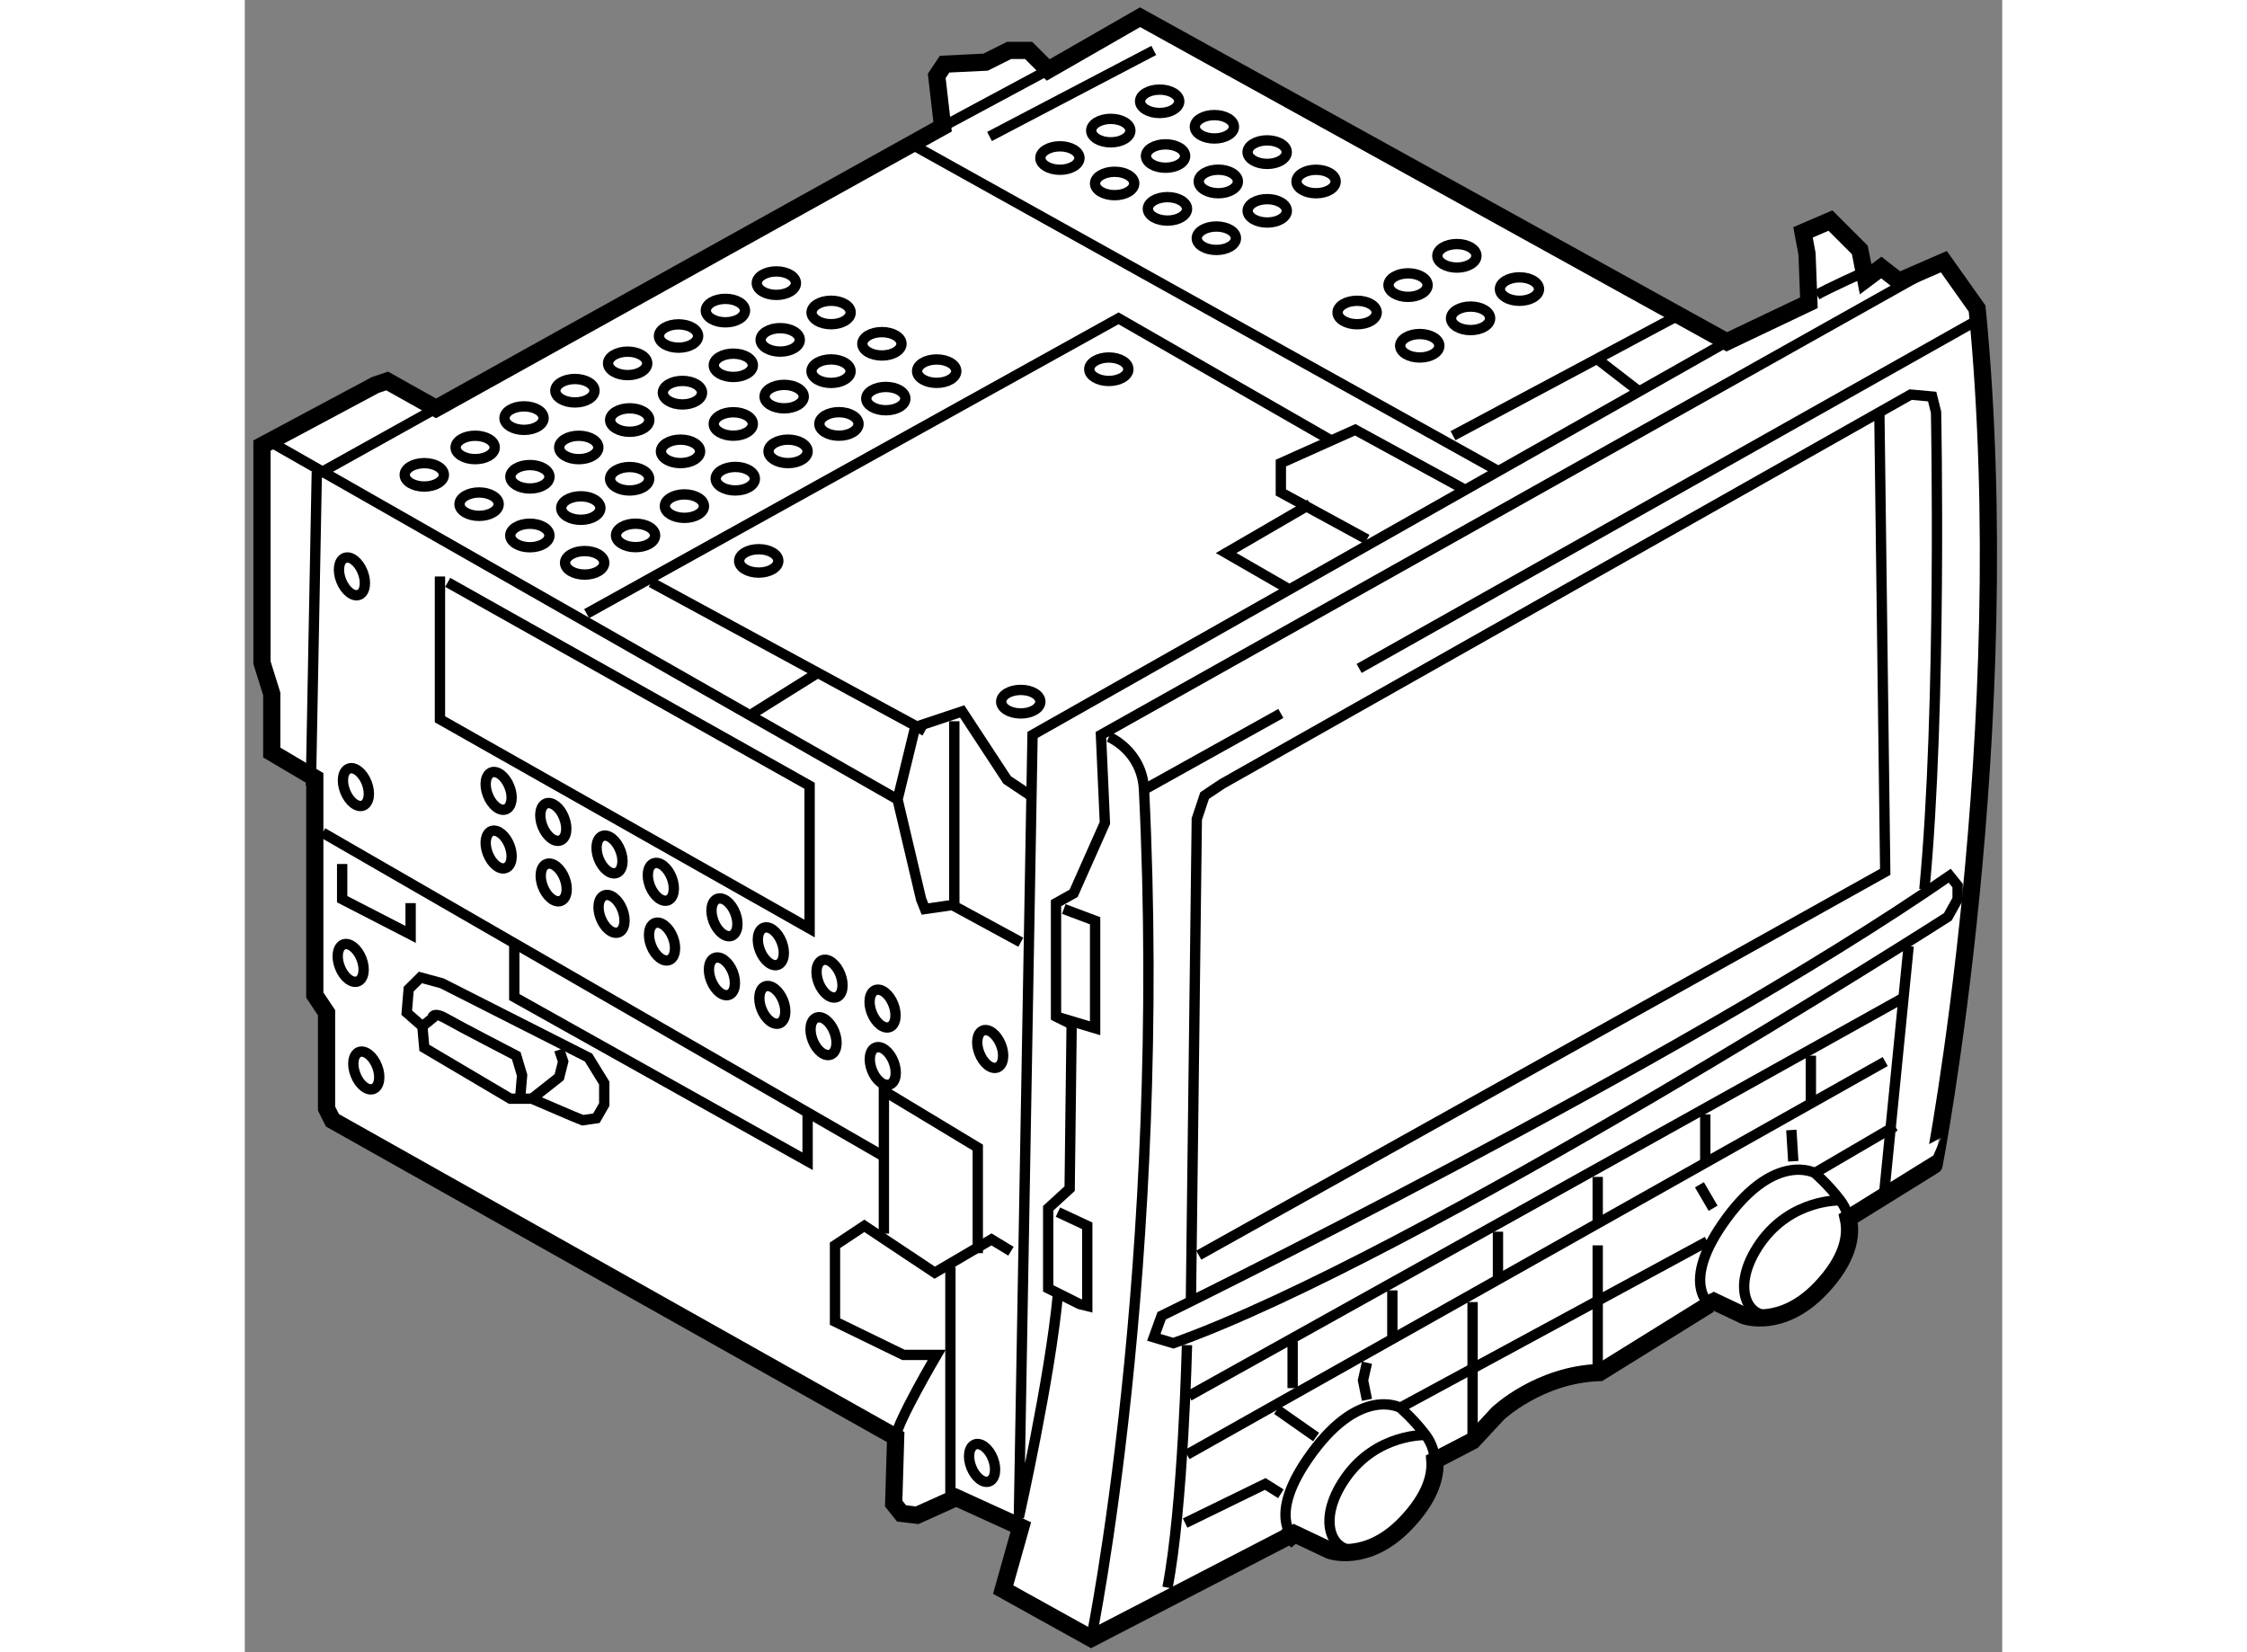 <?xml version="1.0" encoding="utf-8"?>
<!-- Generator: Adobe Illustrator 15.1.0, SVG Export Plug-In . SVG Version: 6.00 Build 0)  -->
<!DOCTYPE svg PUBLIC "-//W3C//DTD SVG 1.1//EN" "http://www.w3.org/Graphics/SVG/1.1/DTD/svg11.dtd">
<svg version="1.1" xmlns="http://www.w3.org/2000/svg" xmlns:xlink="http://www.w3.org/1999/xlink" x="0px" y="0px" width="244.8px"
	 height="180px" viewBox="55.467 110.165 51.057 48" enable-background="new 0 0 244.8 180" xml:space="preserve">
	
<rect x="55.467" y="110.165" width="51.057" height="48" fill="#808080" stroke="none"/>
	
<g><path fill="#FFFFFF" stroke="#000000" stroke-width="0.5" d="M105.795,119.13l-0.967-1.363l-1.306,0.568l-0.511-0.398
				l-0.455,0.341l-0.169-0.853l-0.853-0.852l-0.797,0.342l0.116,0.623l0.055,1.422l-2.386,1.135l-17.045-9.43l-2.669,1.533
				l-0.568-0.568h-0.568l-0.682,0.341l-1.192,0.058l-0.228,0.341l0.17,1.478l-14.716,8.181l-1.42-0.795l-0.341,0.114l-3.296,1.761
				v6.308l0.284,0.908v1.703l1.25,0.739v6.307l0.342,0.513v2.783l0.17,0.342l16.364,9.204l-0.058,1.93l0.228,0.286L75,154.186
				l1.137-0.513l1.875,0.855l-0.512,1.818l2.557,1.419l5.812-3.01c0.078,0.112,0.154,0.169,0.154,0.169l-0.1-0.199l0.023-0.01
				l1.041,0.492c0,0,1.081,0.398,2.215-0.795c0.691-0.725,0.875-1.342,0.839-1.818l1.094-0.568l0.737-0.794
				c0,0,1.193-1.136,2.955-1.192l3.188-1.979c0.03,0.028,0.051,0.045,0.051,0.045l-0.028-0.059l0.118-0.072l0.877,0.415
				c0,0,1.079,0.397,2.215-0.796c0.801-0.84,0.919-1.535,0.804-2.033l2.491-1.546C104.545,144.016,106.989,131.345,105.795,119.13z"></path><path fill="none" stroke="#000000" stroke-width="0.3" d="M89.773,151.856c0,0-1.422-0.056-2.331,1.251
				c-0.908,1.306-0.341,2.329,0.512,2.045"></path><path fill="none" stroke="#000000" stroke-width="0.3" d="M85.909,154.697l1.079,0.511c0,0,1.081,0.398,2.215-0.795
				c1.137-1.193,0.91-2.103,0.57-2.557c-0.342-0.455-0.739-0.795-0.739-0.795s-1.136-0.626-2.557,1.307
				c-1.42,1.933-0.454,2.557-0.454,2.557"></path><path fill="none" stroke="#000000" stroke-width="0.3" d="M97.956,147.879l1.08,0.512c0,0,1.079,0.397,2.215-0.796
				c1.137-1.191,0.91-2.103,0.569-2.556c-0.342-0.454-0.74-0.796-0.74-0.796s-1.135-0.625-2.557,1.307
				c-1.421,1.933-0.455,2.557-0.455,2.557"></path><path fill="none" stroke="#000000" stroke-width="0.3" d="M101.82,145.039c0,0-1.422-0.056-2.331,1.249
				c-0.908,1.307-0.34,2.332,0.512,2.046"></path><path fill="none" stroke="#000000" stroke-width="0.3" d="M98.522,120.095l-20.169,11.42l-0.397,22.728
				c0,0,0.907-4.032,1.135-6.478"></path><polyline fill="none" stroke="#000000" stroke-width="0.3" points="104.829,117.767 80.34,131.515 80.455,134.073 79.546,136.118 
				79.035,136.403 79.035,139.697 79.489,139.925 79.431,144.698 78.808,145.267 78.808,147.595 79.716,148.05 79.943,148.106 
				79.943,145.778 79.091,145.38 		"></polyline><path fill="none" stroke="#000000" stroke-width="0.3" d="M101.136,118.732c0.285-0.171,1.421-0.683,1.421-0.683"></path><polyline fill="none" stroke="#000000" stroke-width="0.3" points="79.035,139.697 80.171,140.038 80.171,136.915 79.261,136.573 
						"></polyline><path fill="none" stroke="#000000" stroke-width="0.3" d="M80.569,131.573c0,0,0.965,0.396,1.022,1.533
				c0.68,13.832-1.534,24.659-1.534,24.659"></path><line fill="none" stroke="#000000" stroke-width="0.3" x1="81.592" y1="133.106" x2="85.567" y2="130.892"></line><line fill="none" stroke="#000000" stroke-width="0.3" x1="87.841" y1="129.585" x2="105.795" y2="119.472"></line><path fill="none" stroke="#000000" stroke-width="0.3" d="M82.955,147.879l0.17-13.919l0.227-0.682l0.512-0.342l20-11.307
				l0.625,0.057l0.113,0.454c0,0,0.17,8.581-0.339,13.864"></path><path fill="none" stroke="#000000" stroke-width="0.3" d="M82.103,148.391c0,0,15.112-7.388,22.896-12.784l0.229,0.285v0.396
				l-0.284,0.512c0,0-15.454,9.887-22.5,12.387l-0.568-0.17L82.103,148.391z"></path><path fill="none" stroke="#000000" stroke-width="0.3" d="M82.84,149.243c0,0-0.112,4.717-0.567,7.045"></path><line fill="none" stroke="#000000" stroke-width="0.3" x1="103.806" y1="137.651" x2="103.068" y2="145.096"></line><line fill="none" stroke="#000000" stroke-width="0.3" x1="82.898" y1="150.72" x2="103.693" y2="139.131"></line><line fill="none" stroke="#000000" stroke-width="0.3" x1="82.84" y1="152.425" x2="103.125" y2="141.005"></line><polyline fill="none" stroke="#000000" stroke-width="0.3" points="82.786,154.413 85.113,153.277 85.567,153.562 		"></polyline><line fill="none" stroke="#000000" stroke-width="0.3" x1="85.455" y1="151.118" x2="86.591" y2="151.914"></line><polyline fill="none" stroke="#000000" stroke-width="0.3" points="88.069,150.833 87.954,150.265 88.069,149.754 		"></polyline><line fill="none" stroke="#000000" stroke-width="0.3" x1="91.137" y1="147.992" x2="91.137" y2="152.026"></line><line fill="none" stroke="#000000" stroke-width="0.3" x1="94.772" y1="146.345" x2="94.772" y2="149.868"></line><line fill="none" stroke="#000000" stroke-width="0.3" x1="97.727" y1="144.585" x2="98.125" y2="145.267"></line><line fill="none" stroke="#000000" stroke-width="0.3" x1="89.034" y1="151.062" x2="97.956" y2="146.231"></line><line fill="none" stroke="#000000" stroke-width="0.3" x1="101.08" y1="144.243" x2="103.41" y2="142.88"></line><line fill="none" stroke="#000000" stroke-width="0.3" x1="100.398" y1="142.994" x2="100.454" y2="143.902"></line><line fill="none" stroke="#000000" stroke-width="0.3" x1="85.909" y1="150.493" x2="85.909" y2="149.128"></line><line fill="none" stroke="#000000" stroke-width="0.3" x1="88.806" y1="149.017" x2="88.806" y2="147.653"></line><line fill="none" stroke="#000000" stroke-width="0.3" x1="91.874" y1="147.312" x2="91.874" y2="145.948"></line><line fill="none" stroke="#000000" stroke-width="0.3" x1="94.772" y1="145.72" x2="94.772" y2="144.356"></line><line fill="none" stroke="#000000" stroke-width="0.3" x1="97.897" y1="143.902" x2="97.897" y2="142.54"></line><line fill="none" stroke="#000000" stroke-width="0.3" x1="100.965" y1="142.198" x2="100.965" y2="140.835"></line><polyline fill="none" stroke="#000000" stroke-width="0.3" points="83.182,146.63 103.125,135.493 102.954,122.084 		"></polyline><polyline fill="none" stroke="#000000" stroke-width="0.3" points="78.012,137.539 76.022,136.458 75.228,136.573 75.115,136.288 
				74.432,133.391 74.944,131.289 76.308,130.833 77.614,132.823 78.295,133.278 		"></polyline><line fill="none" stroke="#000000" stroke-width="0.3" x1="76.08" y1="131.118" x2="76.08" y2="136.458"></line><path fill="none" stroke="#000000" stroke-width="0.3" d="M74.376,151.914c0.056-0.456,1.193-2.386,1.193-2.386h-0.966
				l-1.989-0.968v-2.216l0.852-0.566l2.045,1.361l1.649-0.967l0.566,0.343"></path><line fill="none" stroke="#000000" stroke-width="0.3" x1="75.967" y1="146.971" x2="75.967" y2="153.673"></line><polyline fill="none" stroke="#000000" stroke-width="0.3" points="57.387,132.993 57.558,123.96 61.534,121.745 		"></polyline><line fill="none" stroke="#000000" stroke-width="0.3" x1="56.193" y1="122.993" x2="74.432" y2="133.391"></line><line fill="none" stroke="#000000" stroke-width="0.3" x1="57.729" y1="134.357" x2="73.978" y2="143.731"></line><polyline fill="none" stroke="#000000" stroke-width="0.3" points="74.034,146.004 74.034,141.858 76.762,143.504 76.762,146.572 
						"></polyline><polyline fill="none" stroke="#000000" stroke-width="0.3" points="63.296,137.597 63.296,139.131 71.818,143.902 71.818,142.481 
						"></polyline><polygon fill="none" stroke="#000000" stroke-width="0.3" points="61.193,138.731 65.454,140.89 65.91,141.63 65.91,142.255 
				65.682,142.652 65.285,142.71 65.001,142.595 63.808,142.084 63.183,142.084 60.682,140.606 60.626,139.982 60.172,139.585 
				60.228,138.901 60.569,138.562 		"></polygon><polyline fill="none" stroke="#000000" stroke-width="0.3" points="58.296,135.266 58.296,136.288 60.285,137.312 60.285,136.403 
						"></polyline><polyline fill="none" stroke="#000000" stroke-width="0.3" points="61.137,126.913 61.137,131.062 71.876,137.141 71.876,132.993 
				61.363,127.084 		"></polyline><polyline fill="none" stroke="#000000" stroke-width="0.3" points="65.399,127.993 80.852,119.413 86.988,122.937 		"></polyline><polyline fill="none" stroke="#000000" stroke-width="0.3" points="88.069,125.835 85.567,124.472 85.567,123.619 87.728,122.651 
				90.852,124.356 		"></polyline><line fill="none" stroke="#000000" stroke-width="0.3" x1="74.944" y1="114.414" x2="91.874" y2="123.845"></line><line fill="none" stroke="#000000" stroke-width="0.3" x1="75.739" y1="113.847" x2="78.808" y2="112.198"></line><line fill="none" stroke="#000000" stroke-width="0.3" x1="77.103" y1="114.13" x2="81.875" y2="111.63"></line><line fill="none" stroke="#000000" stroke-width="0.3" x1="90.568" y1="122.823" x2="97.273" y2="119.243"></line><line fill="none" stroke="#000000" stroke-width="0.3" x1="94.772" y1="120.607" x2="96.023" y2="121.573"></line><polyline fill="none" stroke="#000000" stroke-width="0.3" points="85.853,127.312 83.977,126.231 86.419,124.812 		"></polyline><line fill="none" stroke="#000000" stroke-width="0.3" x1="67.274" y1="127.084" x2="75.228" y2="131.402"></line><line fill="none" stroke="#000000" stroke-width="0.3" x1="70.227" y1="130.892" x2="72.045" y2="129.755"></line><path fill="none" stroke="#000000" stroke-width="0.3" d="M60.626,139.982l0.283-0.228c0,0,0.001-0.229,0.399,0
				c0.397,0.228,2.045,1.08,2.045,1.08l0.17,0.568l-0.057,0.681"></path><polyline fill="none" stroke="#000000" stroke-width="0.3" points="63.808,142.084 64.602,141.458 64.717,141.005 64.602,140.664 
						"></polyline><ellipse fill="none" stroke="#000000" stroke-width="0.3" cx="70.398" cy="126.46" rx="0.569" ry="0.34"></ellipse><ellipse fill="none" stroke="#000000" stroke-width="0.3" cx="78.011" cy="130.55" rx="0.569" ry="0.342"></ellipse><ellipse fill="none" stroke="#000000" stroke-width="0.3" cx="80.569" cy="120.892" rx="0.568" ry="0.341"></ellipse><ellipse fill="none" stroke="#000000" stroke-width="0.3" cx="60.682" cy="123.96" rx="0.569" ry="0.34"></ellipse><ellipse fill="none" stroke="#000000" stroke-width="0.3" cx="62.16" cy="123.164" rx="0.568" ry="0.34"></ellipse><ellipse fill="none" stroke="#000000" stroke-width="0.3" cx="63.58" cy="122.312" rx="0.568" ry="0.342"></ellipse><ellipse fill="none" stroke="#000000" stroke-width="0.3" cx="65.058" cy="121.516" rx="0.569" ry="0.341"></ellipse><ellipse fill="none" stroke="#000000" stroke-width="0.3" cx="66.59" cy="120.722" rx="0.569" ry="0.341"></ellipse><ellipse fill="none" stroke="#000000" stroke-width="0.3" cx="68.069" cy="119.927" rx="0.569" ry="0.339"></ellipse><ellipse fill="none" stroke="#000000" stroke-width="0.3" cx="69.43" cy="119.188" rx="0.569" ry="0.341"></ellipse><path fill="none" stroke="#000000" stroke-width="0.3" d="M71.479,118.39c0,0.189-0.255,0.343-0.569,0.343
				c-0.315,0-0.568-0.153-0.568-0.343c0-0.186,0.253-0.34,0.568-0.34C71.223,118.05,71.479,118.204,71.479,118.39z"></path><ellipse fill="none" stroke="#000000" stroke-width="0.3" cx="62.274" cy="124.812" rx="0.569" ry="0.34"></ellipse><ellipse fill="none" stroke="#000000" stroke-width="0.3" cx="63.751" cy="124.016" rx="0.568" ry="0.341"></ellipse><ellipse fill="none" stroke="#000000" stroke-width="0.3" cx="65.17" cy="123.165" rx="0.569" ry="0.34"></ellipse><ellipse fill="none" stroke="#000000" stroke-width="0.3" cx="66.65" cy="122.368" rx="0.569" ry="0.341"></ellipse><ellipse fill="none" stroke="#000000" stroke-width="0.3" cx="68.182" cy="121.573" rx="0.569" ry="0.342"></ellipse><ellipse fill="none" stroke="#000000" stroke-width="0.3" cx="69.66" cy="120.778" rx="0.568" ry="0.339"></ellipse><ellipse fill="none" stroke="#000000" stroke-width="0.3" cx="71.022" cy="120.039" rx="0.569" ry="0.341"></ellipse><ellipse fill="none" stroke="#000000" stroke-width="0.3" cx="72.501" cy="119.243" rx="0.568" ry="0.341"></ellipse><ellipse fill="none" stroke="#000000" stroke-width="0.3" cx="63.749" cy="125.722" rx="0.569" ry="0.342"></ellipse><ellipse fill="none" stroke="#000000" stroke-width="0.3" cx="65.229" cy="124.925" rx="0.569" ry="0.342"></ellipse><ellipse fill="none" stroke="#000000" stroke-width="0.3" cx="66.647" cy="124.074" rx="0.568" ry="0.341"></ellipse><ellipse fill="none" stroke="#000000" stroke-width="0.3" cx="68.126" cy="123.278" rx="0.569" ry="0.341"></ellipse><ellipse fill="none" stroke="#000000" stroke-width="0.3" cx="69.659" cy="122.482" rx="0.568" ry="0.341"></ellipse><ellipse fill="none" stroke="#000000" stroke-width="0.3" cx="71.137" cy="121.687" rx="0.569" ry="0.341"></ellipse><ellipse fill="none" stroke="#000000" stroke-width="0.3" cx="72.499" cy="120.948" rx="0.568" ry="0.342"></ellipse><ellipse fill="none" stroke="#000000" stroke-width="0.3" cx="73.977" cy="120.153" rx="0.569" ry="0.34"></ellipse><ellipse fill="none" stroke="#000000" stroke-width="0.3" cx="65.341" cy="126.516" rx="0.569" ry="0.342"></ellipse><path fill="none" stroke="#000000" stroke-width="0.3" d="M63.05,133.677c-0.173,0.068-0.407-0.117-0.522-0.414
				c-0.116-0.296-0.067-0.59,0.105-0.658c0.172-0.064,0.407,0.119,0.523,0.417C63.273,133.313,63.224,133.61,63.05,133.677z"></path><path fill="none" stroke="#000000" stroke-width="0.3" d="M64.638,134.579c-0.173,0.068-0.407-0.115-0.524-0.414
				c-0.114-0.295-0.066-0.589,0.107-0.658c0.173-0.064,0.409,0.119,0.522,0.414C64.861,134.218,64.813,134.513,64.638,134.579z"></path><path fill="none" stroke="#000000" stroke-width="0.3" d="M66.271,135.524c-0.172,0.068-0.407-0.116-0.523-0.412
				c-0.113-0.297-0.065-0.591,0.107-0.659c0.172-0.065,0.407,0.118,0.522,0.417C66.494,135.163,66.443,135.458,66.271,135.524z"></path><ellipse transform="matrix(0.363 0.932 -0.932 0.363 169.586 23.44)" fill="none" stroke="#000000" stroke-width="0.3" cx="67.64" cy="135.821" rx="0.575" ry="0.338"></ellipse><ellipse transform="matrix(0.364 0.931 -0.931 0.364 171.552 22.466)" fill="none" stroke="#000000" stroke-width="0.3" cx="69.328" cy="136.826" rx="0.575" ry="0.337"></ellipse><ellipse transform="matrix(0.363 0.932 -0.932 0.363 173.345 21.71)" fill="none" stroke="#000000" stroke-width="0.3" cx="70.792" cy="137.653" rx="0.575" ry="0.338"></ellipse><ellipse transform="matrix(0.364 0.931 -0.931 0.364 175.148 20.77)" fill="none" stroke="#000000" stroke-width="0.3" cx="72.37" cy="138.599" rx="0.575" ry="0.338"></ellipse><ellipse transform="matrix(0.363 0.932 -0.932 0.363 177.082 19.884)" fill="none" stroke="#000000" stroke-width="0.3" cx="74.001" cy="139.43" rx="0.575" ry="0.337"></ellipse><path fill="none" stroke="#000000" stroke-width="0.3" d="M63.05,135.38c-0.173,0.07-0.407-0.116-0.522-0.413
				c-0.116-0.296-0.067-0.588,0.105-0.658c0.172-0.064,0.407,0.118,0.523,0.415C63.273,135.019,63.224,135.315,63.05,135.38z"></path><path fill="none" stroke="#000000" stroke-width="0.3" d="M59.205,141.8c-0.173,0.068-0.408-0.117-0.522-0.414
				c-0.116-0.295-0.068-0.589,0.105-0.658c0.174-0.064,0.409,0.119,0.523,0.416C59.427,141.437,59.378,141.733,59.205,141.8z"></path><path fill="none" stroke="#000000" stroke-width="0.3" d="M58.752,138.675c-0.175,0.068-0.41-0.117-0.523-0.414
				c-0.115-0.296-0.067-0.588,0.105-0.658c0.173-0.064,0.408,0.119,0.523,0.415C58.973,138.312,58.925,138.608,58.752,138.675z"></path><ellipse transform="matrix(0.362 0.932 -0.932 0.362 161.475 30.136)" fill="none" stroke="#000000" stroke-width="0.3" cx="58.712" cy="133.083" rx="0.575" ry="0.337"></ellipse><ellipse transform="matrix(0.364 0.931 -0.931 0.364 155.457 26.198)" fill="none" stroke="#000000" stroke-width="0.3" cx="58.543" cy="126.946" rx="0.575" ry="0.337"></ellipse><path fill="none" stroke="#000000" stroke-width="0.3" d="M77.331,141.176c-0.174,0.067-0.408-0.116-0.522-0.414
				c-0.116-0.296-0.068-0.59,0.105-0.659c0.173-0.064,0.406,0.119,0.522,0.417C77.553,140.813,77.503,141.109,77.331,141.176z"></path><ellipse transform="matrix(0.363 0.932 -0.932 0.363 191.223 25.597)" fill="none" stroke="#000000" stroke-width="0.3" cx="76.894" cy="152.627" rx="0.575" ry="0.338"></ellipse><ellipse transform="matrix(0.363 0.932 -0.932 0.363 167.572 26.476)" fill="none" stroke="#000000" stroke-width="0.3" cx="64.43" cy="135.749" rx="0.574" ry="0.338"></ellipse><ellipse transform="matrix(0.362 0.932 -0.932 0.362 169.605 25.661)" fill="none" stroke="#000000" stroke-width="0.3" cx="66.063" cy="136.693" rx="0.575" ry="0.338"></ellipse><ellipse transform="matrix(0.363 0.932 -0.932 0.363 171.209 24.557)" fill="none" stroke="#000000" stroke-width="0.3" cx="67.64" cy="137.525" rx="0.575" ry="0.338"></ellipse><path fill="none" stroke="#000000" stroke-width="0.3" d="M69.538,139.065c-0.173,0.066-0.408-0.117-0.524-0.416
				c-0.115-0.294-0.068-0.588,0.106-0.654c0.174-0.067,0.409,0.115,0.525,0.411C69.758,138.704,69.711,138.999,69.538,139.065z"></path><path fill="none" stroke="#000000" stroke-width="0.3" d="M71.001,139.894c-0.174,0.067-0.409-0.118-0.524-0.416
				c-0.113-0.293-0.066-0.588,0.107-0.656c0.173-0.064,0.407,0.118,0.524,0.414C71.223,139.53,71.174,139.825,71.001,139.894z"></path><ellipse transform="matrix(0.363 0.932 -0.932 0.363 176.774 21.888)" fill="none" stroke="#000000" stroke-width="0.3" cx="72.37" cy="140.304" rx="0.575" ry="0.338"></ellipse><path fill="none" stroke="#000000" stroke-width="0.3" d="M74.21,141.67c-0.172,0.067-0.41-0.118-0.522-0.413
				c-0.115-0.297-0.068-0.59,0.105-0.658c0.174-0.066,0.409,0.118,0.523,0.412C74.432,141.31,74.384,141.604,74.21,141.67z"></path><ellipse fill="none" stroke="#000000" stroke-width="0.3" cx="66.82" cy="125.72" rx="0.568" ry="0.341"></ellipse><ellipse fill="none" stroke="#000000" stroke-width="0.3" cx="68.239" cy="124.869" rx="0.568" ry="0.341"></ellipse><ellipse fill="none" stroke="#000000" stroke-width="0.3" cx="69.717" cy="124.072" rx="0.569" ry="0.342"></ellipse><ellipse fill="none" stroke="#000000" stroke-width="0.3" cx="71.25" cy="123.278" rx="0.568" ry="0.341"></ellipse><ellipse fill="none" stroke="#000000" stroke-width="0.3" cx="72.728" cy="122.481" rx="0.569" ry="0.342"></ellipse><ellipse fill="none" stroke="#000000" stroke-width="0.3" cx="74.09" cy="121.745" rx="0.568" ry="0.339"></ellipse><ellipse fill="none" stroke="#000000" stroke-width="0.3" cx="75.568" cy="120.948" rx="0.569" ry="0.34"></ellipse><ellipse fill="none" stroke="#000000" stroke-width="0.3" cx="79.148" cy="114.756" rx="0.568" ry="0.341"></ellipse><ellipse fill="none" stroke="#000000" stroke-width="0.3" cx="80.626" cy="113.959" rx="0.569" ry="0.341"></ellipse><ellipse fill="none" stroke="#000000" stroke-width="0.3" cx="82.046" cy="113.108" rx="0.569" ry="0.34"></ellipse><ellipse fill="none" stroke="#000000" stroke-width="0.3" cx="80.738" cy="115.495" rx="0.569" ry="0.34"></ellipse><ellipse fill="none" stroke="#000000" stroke-width="0.3" cx="82.217" cy="114.698" rx="0.569" ry="0.34"></ellipse><ellipse fill="none" stroke="#000000" stroke-width="0.3" cx="83.636" cy="113.848" rx="0.568" ry="0.34"></ellipse><ellipse fill="none" stroke="#000000" stroke-width="0.3" cx="82.272" cy="116.233" rx="0.569" ry="0.341"></ellipse><ellipse fill="none" stroke="#000000" stroke-width="0.3" cx="83.75" cy="115.437" rx="0.569" ry="0.342"></ellipse><ellipse fill="none" stroke="#000000" stroke-width="0.3" cx="85.169" cy="114.585" rx="0.569" ry="0.342"></ellipse><ellipse fill="none" stroke="#000000" stroke-width="0.3" cx="83.693" cy="117.086" rx="0.569" ry="0.341"></ellipse><ellipse fill="none" stroke="#000000" stroke-width="0.3" cx="85.171" cy="116.29" rx="0.569" ry="0.34"></ellipse><ellipse fill="none" stroke="#000000" stroke-width="0.3" cx="86.59" cy="115.438" rx="0.569" ry="0.341"></ellipse><ellipse fill="none" stroke="#000000" stroke-width="0.3" cx="87.783" cy="119.244" rx="0.569" ry="0.341"></ellipse><ellipse fill="none" stroke="#000000" stroke-width="0.3" cx="89.262" cy="118.448" rx="0.568" ry="0.342"></ellipse><ellipse fill="none" stroke="#000000" stroke-width="0.3" cx="90.681" cy="117.597" rx="0.568" ry="0.342"></ellipse><ellipse fill="none" stroke="#000000" stroke-width="0.3" cx="89.602" cy="120.21" rx="0.569" ry="0.341"></ellipse><ellipse fill="none" stroke="#000000" stroke-width="0.3" cx="91.079" cy="119.413" rx="0.568" ry="0.342"></ellipse><ellipse fill="none" stroke="#000000" stroke-width="0.3" cx="92.499" cy="118.563" rx="0.568" ry="0.341"></ellipse></g>


</svg>